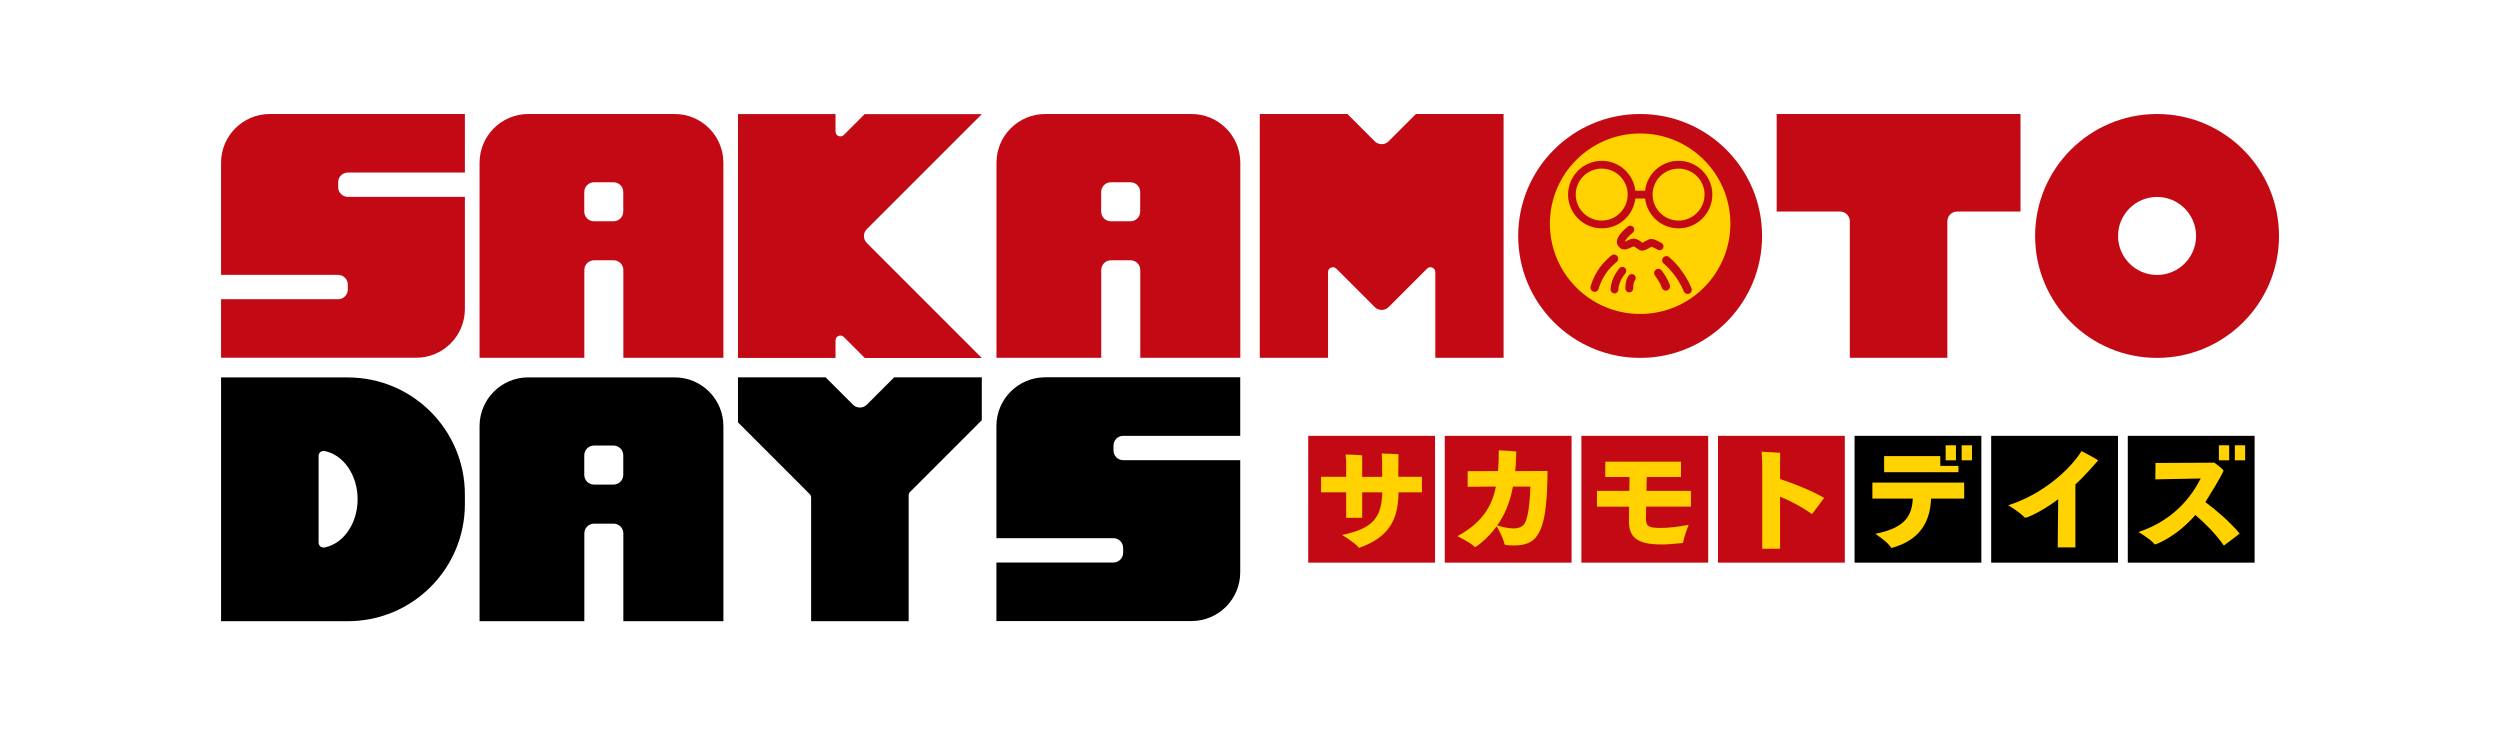 <?xml version="1.0" encoding="UTF-8"?>
<svg id="_レイヤー_1" data-name="レイヤー_1" xmlns="http://www.w3.org/2000/svg" version="1.1" viewBox="0 0 349.33 102.73">
  <!-- Generator: Adobe Illustrator 29.3.0, SVG Export Plug-In . SVG Version: 2.1.0 Build 146)  -->
  <defs>
    <style>
      .st0 {
        fill: #c30a14;
      }

      .st1 {
        fill: #ffd200;
      }

      .st2 {
        fill: #fff;
      }
    </style>
  </defs>
  <rect class="st2" width="349.33" height="102.73"/>
  <g>
    <g>
      <circle class="st0" cx="229.18" cy="32.97" r="17.04"/>
      <circle class="st1" cx="229.18" cy="31.26" r="12.61"/>
      <g>
        <path class="st0" d="M234.55,22.47c-2.42,0-4.41,1.83-4.68,4.17h-1.36c-.27-2.35-2.27-4.17-4.68-4.17-2.6,0-4.72,2.12-4.72,4.72s2.12,4.72,4.72,4.72c2.42,0,4.41-1.83,4.68-4.17h1.36c.27,2.35,2.27,4.17,4.68,4.17,2.6,0,4.72-2.12,4.72-4.72s-2.12-4.72-4.72-4.72ZM223.81,30.82c-2,0-3.63-1.63-3.63-3.63s1.63-3.63,3.63-3.63,3.63,1.63,3.63,3.63-1.63,3.63-3.63,3.63ZM234.55,30.82c-2,0-3.63-1.63-3.63-3.63s1.63-3.63,3.63-3.63,3.63,1.63,3.63,3.63-1.63,3.63-3.63,3.63Z"/>
        <path class="st0" d="M232.37,34.71c.15-.26.07-.59-.19-.75-1.11-.65-1.47-.58-1.59-.56-.2.04-.41.16-.65.29-.12.07-.34.19-.45.23-.04-.03-.09-.07-.13-.1-.31-.24-.82-.63-1.51-.4-.19.06-.36.15-.51.22-.09.05-.23.11-.31.13,0,0,0,0,0-.01.09-.25.6-.82,1.13-1.26.23-.19.26-.54.07-.77-.19-.23-.54-.26-.77-.07-.88.72-1.84,1.75-1.45,2.52.53,1.05,1.42.62,1.8.44.12-.06.25-.12.39-.17.12-.04.24.04.5.23.21.16.44.34.75.34.33,0,.68-.19,1.02-.38.09-.05.23-.13.3-.16.16.05.54.23.86.41.26.15.59.07.75-.19Z"/>
        <path class="st0" d="M225.89,36.61c.25-.2.3-.57.1-.82-.2-.25-.57-.3-.82-.1-.04.03-.92.73-1.59,1.64-1.01,1.38-1.32,2.68-1.33,2.73-.07.32.12.63.44.7.05.01.09.02.13.02.27,0,.51-.18.57-.45,0-.01.28-1.13,1.14-2.31.57-.78,1.36-1.41,1.37-1.41Z"/>
        <path class="st0" d="M234.79,37.57c-.78-1-1.54-1.62-1.57-1.65-.25-.21-.62-.17-.83.08-.2.25-.17.62.08.83,0,0,.69.56,1.39,1.46.99,1.27,1.4,2.38,1.4,2.39.09.24.31.39.55.39.07,0,.13-.01.2-.03.31-.11.46-.45.35-.75-.02-.05-.47-1.29-1.58-2.71Z"/>
        <path class="st0" d="M232.19,37.8c-.19-.26-.56-.31-.82-.12s-.31.56-.12.82c.31.41.83,1.22.95,1.67.07.27.31.44.57.44.05,0,.1,0,.15-.02.31-.08.5-.4.42-.71-.21-.82-1.05-1.96-1.15-2.09Z"/>
        <path class="st0" d="M227.01,37.4c-.24-.18-.58-.13-.76.11-.05.06-.46.61-.64.96-.57,1.08-.56,1.96-.56,2,0,.3.25.53.55.53h0c.3,0,.54-.25.54-.55,0,0,0-.65.44-1.47.12-.23.44-.67.55-.81.18-.24.13-.58-.11-.76Z"/>
        <path class="st0" d="M227.58,38.5c-.04.06-.27.37-.38.9-.08.38-.08.86-.08.92,0,.3.24.54.54.54h0c.3,0,.54-.24.55-.54,0-.12.01-.47.06-.69.06-.29.17-.45.18-.46.18-.24.14-.57-.1-.76-.24-.19-.58-.14-.76.09Z"/>
      </g>
    </g>
    <g>
      <path class="st0" d="M30.89,22.74v15.67h16.35c.75,0,1.36.61,1.36,1.36v.68c0,.75-.61,1.36-1.36,1.36h-16.35v8.18h27.26c3.76,0,6.81-3.05,6.81-6.81v-15.67h-16.35c-.75,0-1.36-.61-1.36-1.36v-.68c0-.75.61-1.36,1.36-1.36h16.35v-8.18h-27.26c-3.76,0-6.81,3.05-6.81,6.81Z"/>
      <path class="st0" d="M94.26,15.93h-20.44c-3.76,0-6.81,3.05-6.81,6.81v27.26h14.64v-12.27c0-.75.61-1.36,1.36-1.36h2.73c.75,0,1.36.61,1.36,1.36v12.27h13.98v-27.26c0-3.76-3.05-6.81-6.81-6.81ZM81.64,29.56v-2.73c0-.75.61-1.36,1.36-1.36h2.73c.75,0,1.36.61,1.36,1.36v2.73c0,.75-.61,1.36-1.36,1.36h-2.73c-.75,0-1.36-.61-1.36-1.36Z"/>
      <path class="st0" d="M166.49,15.93h-20.44c-3.76,0-6.81,3.05-6.81,6.81v27.26h14.64v-12.27c0-.75.61-1.36,1.36-1.36h2.73c.75,0,1.36.61,1.36,1.36v12.27h13.98v-27.26c0-3.76-3.05-6.81-6.81-6.81ZM153.87,29.56v-2.73c0-.75.61-1.36,1.36-1.36h2.73c.75,0,1.36.61,1.36,1.36v2.73c0,.75-.61,1.36-1.36,1.36h-2.73c-.75,0-1.36-.61-1.36-1.36Z"/>
      <path class="st0" d="M120.84,15.93l-2.93,2.93c-.43.43-1.16.13-1.16-.48v-2.44h-13.63v34.07h13.63v-2.44c0-.61.73-.91,1.16-.48l2.93,2.93h16.35l-16.07-16.07c-.53-.53-.53-1.4,0-1.93l16.07-16.07h-16.35Z"/>
      <path class="st0" d="M197.85,15.93l-3.82,3.82c-.53.53-1.4.53-1.93,0l-3.82-3.82h-12.25v34.07h9.54v-11.98c0-.61.73-.91,1.16-.48l5.37,5.37c.53.53,1.4.53,1.93,0l5.37-5.37c.43-.43,1.16-.13,1.16.48v11.98h9.54V15.93h-12.25Z"/>
    </g>
    <g>
      <path class="st0" d="M301.41,15.93c-9.41,0-17.04,7.63-17.04,17.04s7.63,17.04,17.04,17.04,17.04-7.63,17.04-17.04-7.63-17.04-17.04-17.04ZM301.41,38.42c-3.01,0-5.45-2.44-5.45-5.45s2.44-5.45,5.45-5.45,5.45,2.44,5.45,5.45-2.44,5.45-5.45,5.45Z"/>
      <path class="st0" d="M272.11,15.93h-13.63s-10.22,0-10.22,0v13.63h8.86c.75,0,1.36.61,1.36,1.36v19.08h13.63v-19.08c0-.75.61-1.36,1.36-1.36h8.86v-13.63h-10.22Z"/>
    </g>
    <g>
      <path d="M173.3,60.9v-8.18h-27.26c-3.76,0-6.81,3.05-6.81,6.81v15.67h16.35c.75,0,1.36.61,1.36,1.36v.68c0,.75-.61,1.36-1.36,1.36h-16.35v8.18h27.26c3.76,0,6.81-3.05,6.81-6.81v-15.67h-16.35c-.75,0-1.36-.61-1.36-1.36v-.68c0-.75.61-1.36,1.36-1.36h16.35Z"/>
      <path d="M94.26,52.73h-20.44c-3.76,0-6.81,3.05-6.81,6.81v27.26h14.64v-12.27c0-.75.61-1.36,1.36-1.36h2.73c.75,0,1.36.61,1.36,1.36v12.27h13.98v-27.26c0-3.76-3.05-6.81-6.81-6.81ZM81.64,66.35v-2.73c0-.75.61-1.36,1.36-1.36h2.73c.75,0,1.36.61,1.36,1.36v2.73c0,.75-.61,1.36-1.36,1.36h-2.73c-.75,0-1.36-.61-1.36-1.36Z"/>
      <path d="M48.61,52.73h-17.72v34.07h17.72c9.03,0,16.35-7.32,16.35-16.35v-1.36c0-9.03-7.32-16.35-16.35-16.35ZM44.52,75.83v-12.14c0-.43.4-.75.82-.67,2.62.5,4.63,3.32,4.63,6.74s-2.01,6.24-4.63,6.74c-.43.08-.82-.24-.82-.67Z"/>
      <path d="M119.19,56.55l-3.82-3.82h-12.25v6.29l10.02,10.02c.13.13.2.3.2.48v17.28h13.63v-17.59c0-.18.07-.35.2-.48l10.02-10.02v-5.98h-12.25l-3.82,3.82c-.53.53-1.4.53-1.93,0Z"/>
    </g>
    <g>
      <g>
        <rect class="st0" x="220.97" y="60.9" width="17.72" height="17.72"/>
        <path class="st1" d="M223.15,68.59h4.52c.02-.64.02-1.3.03-1.94h-3.39v-2.14h10.58v2.14h-4.79c-.02.63-.02,1.28-.03,1.94h6.21v2.2h-6.26c-.02.89-.03,1.53-.03,1.65,0,1.13.41,1.33,2.09,1.33,1.05,0,2.44-.15,3.88-.44,0,0-.63,1.59-.76,2.41-.02.09-.05.12-.14.14-1.19.12-2.06.2-2.86.2-3.62,0-4.58-1.1-4.58-3.31v-.06c0-.44.02-1.11.02-1.91h-4.49v-2.2Z"/>
      </g>
      <g>
        <rect class="st0" x="182.8" y="60.9" width="17.72" height="17.72"/>
        <path class="st1" d="M195.38,66.63c0-.53.02-1.05.02-1.56,0-.32.01-1.6.01-1.6-.54-.05-1.91-.09-2.34-.09.03.35.06.9.06,1.27v1.98h-2.79v-3c-.73-.08-2.02-.12-2.32-.12.06.49.08,1.19.08,1.19v1.92h-3.51v2.17h3.51v3.56h2.24v-3.56h2.81c-.11,3.48-1.22,5.05-5.62,5.96,0,0,1.71,1.02,2.28,1.71.03.05.08.08.12.08.02,0,.05,0,.06-.02,4.12-1.47,5.41-3.95,5.42-7.73h3.28v-2.17h-3.31Z"/>
      </g>
      <g>
        <rect class="st0" x="201.88" y="60.9" width="17.72" height="17.72"/>
        <path class="st1" d="M211.72,65.82c.12-.89.16-2.73.16-2.73-.67-.08-2.45-.17-2.45-.17,0,1.05-.03,2.02-.11,2.9l-4.24.02v2.18c1.4-.02,2.7-.02,3.95-.03-.61,2.96-2.06,5.1-5.37,6.93.05.03,1.66.81,2.37,1.45.05.05.08.06.12.06.09,0,1.69-1.1,2.99-2.9.23.41.92,1.68,1.07,2.43.02.15.08.26,1.39.26,3.5,0,4.58-2.17,4.64-10.41l-4.52.02ZM213.2,72.83c-.29.78-.98,1.01-1.74,1.01s-1.63-.24-2.26-.4c1.02-1.42,1.77-3.16,2.21-5.45h2.43c-.03,1.45-.17,3.6-.64,4.84Z"/>
      </g>
      <g>
        <rect class="st0" x="240.06" y="60.9" width="17.72" height="17.72"/>
        <path class="st1" d="M248.73,66.94v-2l.02-1.67c-.65-.06-1.87-.11-2.6-.15.06.72.09,2.11.09,2.11v11.45h2.49v-7.27c1.45.58,2.9,1.33,4.35,2.35.05.03.08.05.11.05s.06-.03.08-.06l1.62-2.18c-1.79-1.02-4.21-2-6.15-2.63Z"/>
      </g>
      <g>
        <rect x="278.23" y="60.9" width="17.72" height="17.72"/>
        <path class="st1" d="M293.21,64.33c-.77-.48-2.35-1.3-2.35-1.3-1.73,2.75-5.62,6.12-10.25,7.57,0,0,1.65.98,2.24,1.66.06.06.11.08.17.08.32,0,2.49-.99,4.57-2.58l-.06,6.73h2.47v-8.8c1.24-1.1,3.2-3.38,3.2-3.38Z"/>
      </g>
      <g>
        <rect x="297.32" y="60.9" width="17.72" height="17.72"/>
        <path class="st1" d="M308.16,70.16c2.29-3.64,2.55-4.41,2.55-4.41-.25-.31-.92-.85-1.29-1.1l-8.23.04-.02,2.29,6.34-.12c-1.25,2.44-3.7,5.83-8.7,7.48,0,0,1.69.99,2.2,1.65.05.06.09.08.14.08.08,0,2.86-.96,5.62-4.11,1.4,1.21,2.86,2.67,3.92,4.2.03.03.05.05.06.05s.03,0,.06-.02l2.15-1.63c-1.31-1.59-3.21-3.21-4.79-4.4Z"/>
        <g>
          <rect class="st1" x="310.05" y="62.22" width="1.44" height="2.1"/>
          <rect class="st1" x="312.28" y="62.22" width="1.44" height="2.1"/>
        </g>
      </g>
      <g>
        <rect x="259.14" y="60.9" width="17.72" height="17.72"/>
        <g>
          <path class="st1" d="M261.63,69.67h5.65c-.14,2.28-.9,4.06-5.24,4.92,0,0,1.76,1.16,2.17,1.89.05.06.06.08.11.08.03,0,.05,0,.09-.02,3.71-1.04,5.3-3.45,5.42-6.87h4.63v-2.24h-12.83v2.24Z"/>
          <rect class="st1" x="271.87" y="62.22" width="1.44" height="2.1"/>
          <rect class="st1" x="274.11" y="62.22" width="1.44" height="2.1"/>
          <polygon class="st1" points="271.12 65.98 273.66 65.98 273.66 65.1 271.12 65.1 271.12 63.73 263.27 63.73 263.27 65.98 270.77 65.98 271.12 65.98"/>
        </g>
      </g>
    </g>
  </g>
</svg>